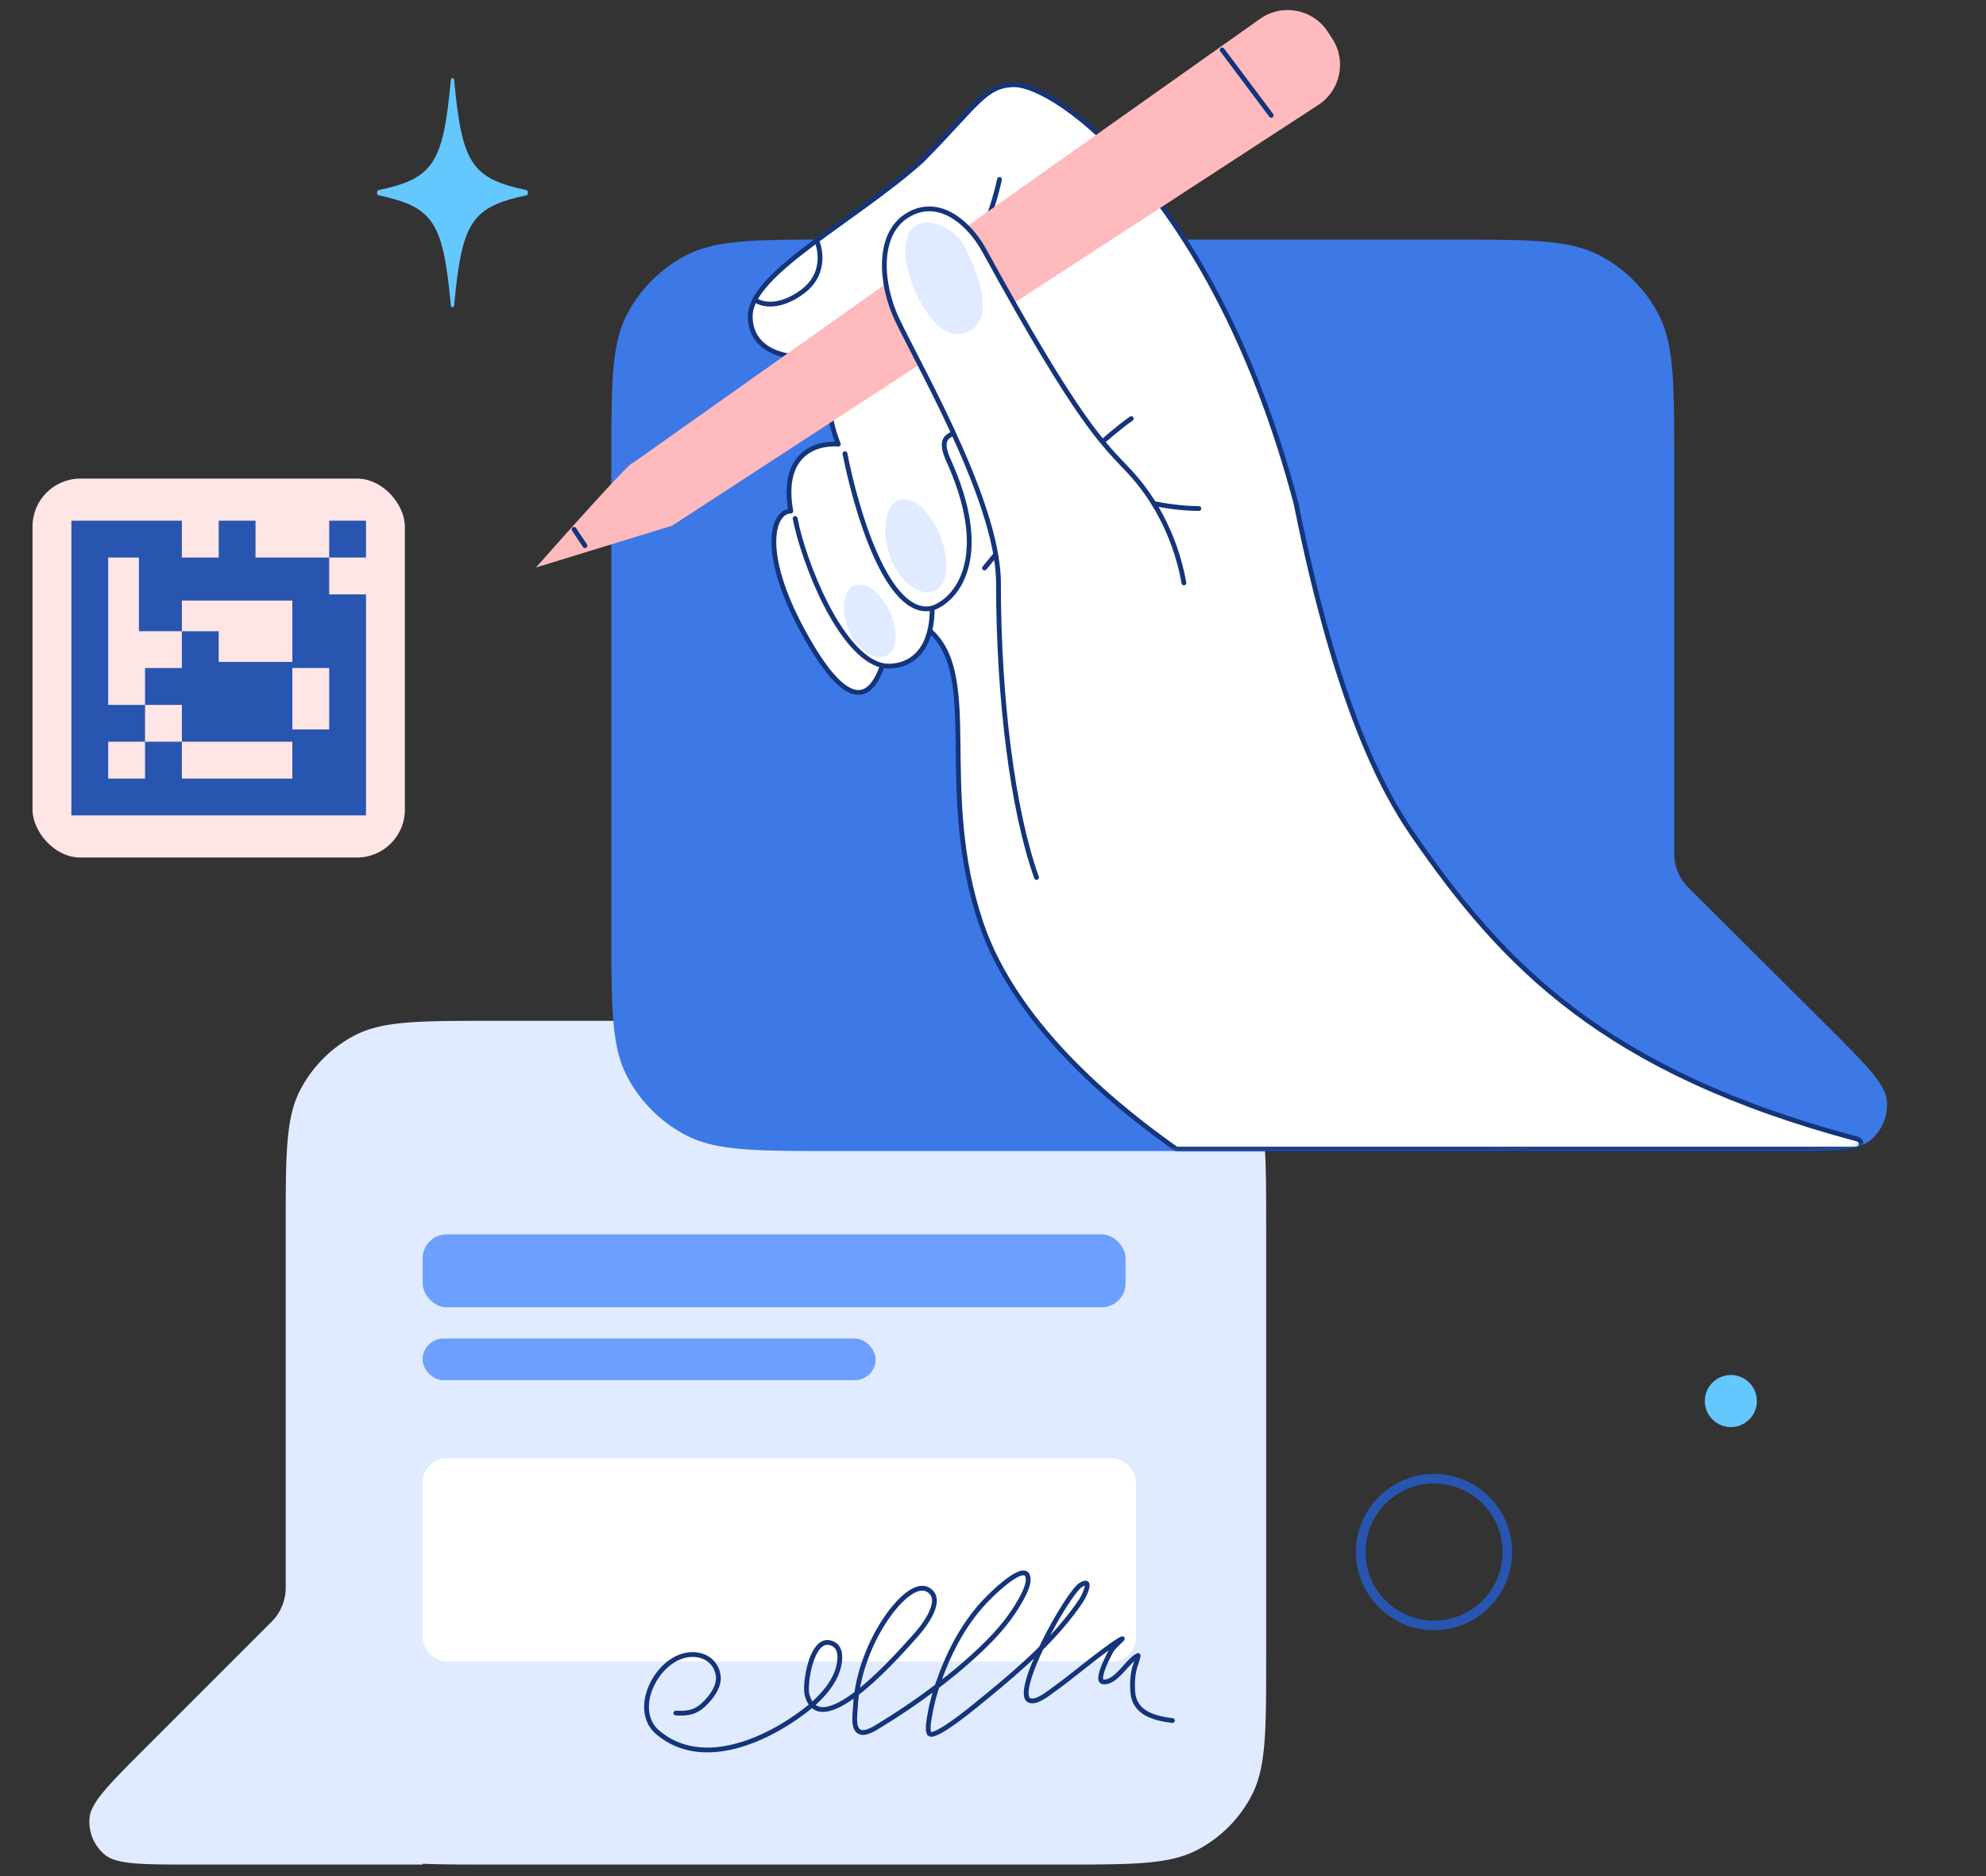 <svg width="415" height="392" fill="none" xmlns="http://www.w3.org/2000/svg"><rect width="100%" height="100%" fill="#333333" stroke="none"/><path d="M261.561 227.736c3.022 5.818 3.022 13.461 3.022 28.749v89.835c0 15.287 0 22.931-3.022 28.749a26.835 26.835 0 0 1-11.446 11.447c-5.817 3.022-13.46 3.022-28.745 3.022H102.915c-5.883 0-10.634 0-14.584-.172v.172H40.364c-10.656 0-15.985 0-18.474-2.076a8.948 8.948 0 0 1-3.18-7.679c.292-3.228 4.06-6.996 11.595-14.532l26.468-26.471a9.998 9.998 0 0 0 2.929-7.07v-75.225c0-15.288 0-22.931 3.022-28.749a26.842 26.842 0 0 1 11.445-11.447c5.818-3.022 13.46-3.022 28.746-3.022H221.37c15.285 0 22.928 0 28.745 3.022a26.835 26.835 0 0 1 11.446 11.447Z" fill="#E1EBFF"/><path d="M131.019 65.683c-3.276 6.285-3.276 14.542-3.276 31.055v97.045c0 16.514 0 24.771 3.276 31.056a29.045 29.045 0 0 0 12.408 12.365c6.306 3.265 14.591 3.265 31.162 3.265h128.414c6.377 0 11.527 0 15.809-.186v.186h52c11.552 0 17.329 0 20.027-2.242a9.652 9.652 0 0 0 3.448-8.295c-.317-3.488-4.402-7.558-12.57-15.699l-28.927-28.828a9.998 9.998 0 0 1-2.941-7.083V96.738c0-16.513 0-24.77-3.276-31.055a29.052 29.052 0 0 0-12.408-12.366c-6.306-3.264-14.592-3.264-31.162-3.264H174.589c-16.571 0-24.856 0-31.162 3.264a29.046 29.046 0 0 0-12.408 12.366Z" fill="#3C78E6"/><circle cx="299.662" cy="324.252" r="15.321" stroke="#2855AF" stroke-width="2"/><circle cx="361.684" cy="292.698" r="5.44" fill="#64C8FF"/><path fill-rule="evenodd" clip-rule="evenodd" d="M110.025 40.798c-11.481 2.45-13.5 5.512-15.114 22.932-.058.624-.652.624-.71 0-1.614-17.42-3.633-20.483-15.114-22.932-.411-.088-.411-.989 0-1.077 11.481-2.449 13.5-5.512 15.114-22.932.058-.623.652-.623.71 0 1.614 17.42 3.633 20.483 15.114 22.932.411.088.411.99 0 1.077Z" fill="#64C8FF"/><rect x="88.312" y="257.879" width="146.893" height="15.233" rx="5" fill="#6D9FFF"/><rect x="88.312" y="304.667" width="149.069" height="42.436" rx="5" fill="#fff"/><rect x="88.312" y="279.641" width="94.664" height="8.705" rx="4.352" fill="#6D9FFF"/><path d="M141.233 357.885c2.724.171 4.435-.258 6.352-2.301 1.388-1.479 2.847-3.55 2.473-5.682-.53-3.018-3.174-4.527-6.121-4.201-6.715.745-12.136 11.495-6.458 16.262 9.202 7.727 22.526 1.656 30.585-4.462 3.38-2.566 7.168-6.446 7.419-10.876.089-1.564-.3-2.947-1.975-3.416-3.962-1.109-5.451 8.697-4.857 10.894 2.871 10.625 20.282-9.82 22.4-12.114 1.509-1.634 6.18-7.265 3.274-9.604-2.845-2.289-7.068 2.859-8.398 4.654-4.027 5.433-6.899 12.931-7.188 19.661-.052 1.213-.458 3.657.427 4.74 1.081 1.324 3.522-.285 4.484-.871 7.857-4.792 15.848-10.614 22.382-17.046 2.726-2.683 5.25-5.703 7.117-9.029.7-1.246 1.922-3.424 1.673-4.95-.525-3.216-6.761 2.817-7.295 3.312-5.064 4.693-8.447 10.658-10.853 17.011-1.037 2.738-1.905 5.584-2.384 8.471-.157.941-.555 2.763-.161 3.73.765 1.872 10.9-6.729 11.797-7.46 7.27-5.924 14.846-12.519 20.069-20.323.352-.525 2.584-4.856-.142-3.172-2.841 1.755-14.383 22.701-10.711 24.14 1.457.571 3.957-1.51 4.946-2.214 3.56-2.532 6.876-5.39 10.391-7.982 1.25-.922 2.507-1.876 3.861-2.65.86-.491-1.426 1.382-1.975 2.196-.404.599-3.577 6.545-1.868 6.763 2.711.347 5.119-4.49 7.312-5.508.145-.067-.468 1.779-.498 1.865-.641 1.839-.741 3.805-.605 5.735.312 4.43 4.474 5.528 8.291 5.995" stroke="#14347B" stroke-linecap="round"/><mask id="a" style="mask-type:alpha" maskUnits="userSpaceOnUse" x="105" y="0" width="290" height="241"><path d="M130.892 65.64c-3.277 6.29-25.67 20.422-25.67 36.952l22.393 91.274c0 16.529 0 24.794 3.277 31.085a29.063 29.063 0 0 0 12.41 12.378c6.308 3.268 14.595 3.268 31.168 3.268h128.44c6.378 0 11.529 0 15.812-.186v.186h52.01c11.555 0 17.332 0 20.031-2.245a9.66 9.66 0 0 0 3.448-8.303c-.317-3.49-4.402-7.565-12.572-15.714l-28.936-28.859a10 10 0 0 1-2.938-7.08v-81.67c0-16.53 0-24.795-3.277-31.086a29.065 29.065 0 0 0-12.41-12.378C327.77 49.994 314.482 0 297.908 0H168.756c-16.573 0-19.146 49.994-25.454 53.262a29.065 29.065 0 0 0-12.41 12.378Z" fill="#3C78E6"/></mask><g mask="url(#a)"><path d="M245.83 240.076h142.071c1.187 0 1.383-1.789.236-2.095-52.97-14.127-74.003-36.267-92.833-63.522-6.554-9.486-16.024-27.321-24.476-69.263-16.905-63.911-49.958-87.49-58.848-87.49-6.213 0-7.968 4.408-19.403 15.892-13.922 12.483-35.799 23.468-35.799 32.456 0 7.19 7.293 8.654 10.939 8.488l26.557 57.214c10.938 9.486 1.286 33.161 10.733 61.122 7.557 22.369 30.217 39.709 40.823 47.198Z" fill="#fff" stroke="#14347B" stroke-linecap="round" stroke-linejoin="round"/><path d="M157.82 62.67c1.946 1.344 5.755 1.393 10.002-1.833 4.248-3.227 3.979-7.962 2.74-10.843" stroke="#14347B" stroke-linecap="round" stroke-linejoin="round"/><path d="M165.251 106.78c-1.99-10.999 4.137-14.332 9.932-13.998-3.972-9.998-.995-14.998 6.455-19.497 5.96-3.6 9.062-3.501 10.552-3.501 4.979 9.246 7.812 15.623 8.854 18.747-.364 3.025-5.628 1.031-3.016 7.25 9.537 20.797 1.733 29.621-3.234 31.288 0 11.998-7.932 12.477-10.415 11.977-4.47 12.998-12.498.398-16.665-7.29-8.94-16.498-6.249-24.976-2.463-24.976Z" fill="#fff" stroke="#14347B" stroke-linecap="round" stroke-linejoin="round"/><path d="M166.152 108.321c1.762 9.078 9.374 28.642 18.227 30.725M176.567 94.78c2.303 11.722 8.853 34.372 18.227 32.288" stroke="#14347B" stroke-linecap="round" stroke-linejoin="round"/><path d="M189.009 104.298c-3.733.043-4.231 5.056-4.013 7.557 1.206 11.055 10.604 15.336 12.404 8.911 1.801-6.425-3.725-16.522-8.391-16.468ZM179.721 122.118c-3.145.012-3.537 3.895-3.339 5.835 1.078 8.574 9.022 11.945 10.503 6.975 1.482-4.969-3.232-12.825-7.164-12.81Z" fill="#E1EBFF"/><path d="M206.772 44.787c.417-1.134 1.417-4.18 2.084-7.291" stroke="#14347B" stroke-linecap="round" stroke-linejoin="round"/><path d="M263.306 3.935 132.242 96.722c0-.873-13.5 14.193-20.25 21.835l28.46-8.734 135.027-87.899c4.624-3.01 5.936-9.195 2.934-13.823l-.939-1.447c-3.093-4.767-9.53-6.003-14.168-2.72Z" fill="#FFBABD"/><path d="m255.394 10.436 10.243 13.658M119.958 110.59l2.277 3.414M205.731 118.662c5.913-7.348 20.322-23.877 30.66-31.214" stroke="#14347B" stroke-linecap="round" stroke-linejoin="round"/><path d="M235.967 98.465c7.45 7.939 10.432 17.532 11.426 23.321l-30.799 61.526c-4.968-13.893-7.948-37.213-7.948-61.526 0-17.863-18.874-49.123-21.855-56.565-2.98-7.443-2.979-16.87 3.974-20.84 4.247-2.425 11.908 2.481 14.902 7.94 19.868 36.22 24.728 40.207 30.3 46.144Z" fill="#fff"/><path d="M247.392 121.786c-.993-5.789-3.976-15.382-11.426-23.32-5.571-5.938-10.431-9.924-30.3-46.146-2.994-5.457-8.789-10.658-14.902-7.939-7.314 3.254-6.954 13.397-3.973 20.84 2.98 7.443 21.854 38.702 21.854 56.565 0 24.313 2.981 47.633 7.948 61.526" stroke="#14347B" stroke-linecap="round" stroke-linejoin="round"/><path d="M241.144 105.196c1.562.347 5.624 1.042 9.373 1.042" stroke="#14347B" stroke-linecap="round" stroke-linejoin="round"/><path d="M201.847 69.502c-6.77 2.583-12.781-11.175-12.694-17.066.137-9.364 9.808-6.087 12.412-.88 2.061 4.125 7.29 15.273.282 17.946Z" fill="#E1EBFF"/></g><rect x="6.796" y="99.989" width="77.804" height="79.157" rx="10" fill="#FFE6E6"/><path fill-rule="evenodd" clip-rule="evenodd" d="M22.612 108.784v53.871h53.871v7.696H14.916v-61.567h7.696Zm15.392 0v7.696H45.7v-7.696h7.696v7.696h15.392v-7.696h7.696v7.696h-7.696v7.696h7.696v38.479H61.092v-7.696H38.004v7.696h-7.696v-7.696h-7.696v-7.696h7.696v-7.696h7.696v-7.695h-8.978V116.48h-6.414v-7.696h15.392Zm30.782 30.783H61.09v12.827h7.696v-12.827Zm-30.782 7.696H30.31v7.696h7.695v-7.696Zm23.089-21.805H38.005v6.414h7.696v6.413h15.392v-12.827Z" fill="#2855AF"/></svg>
